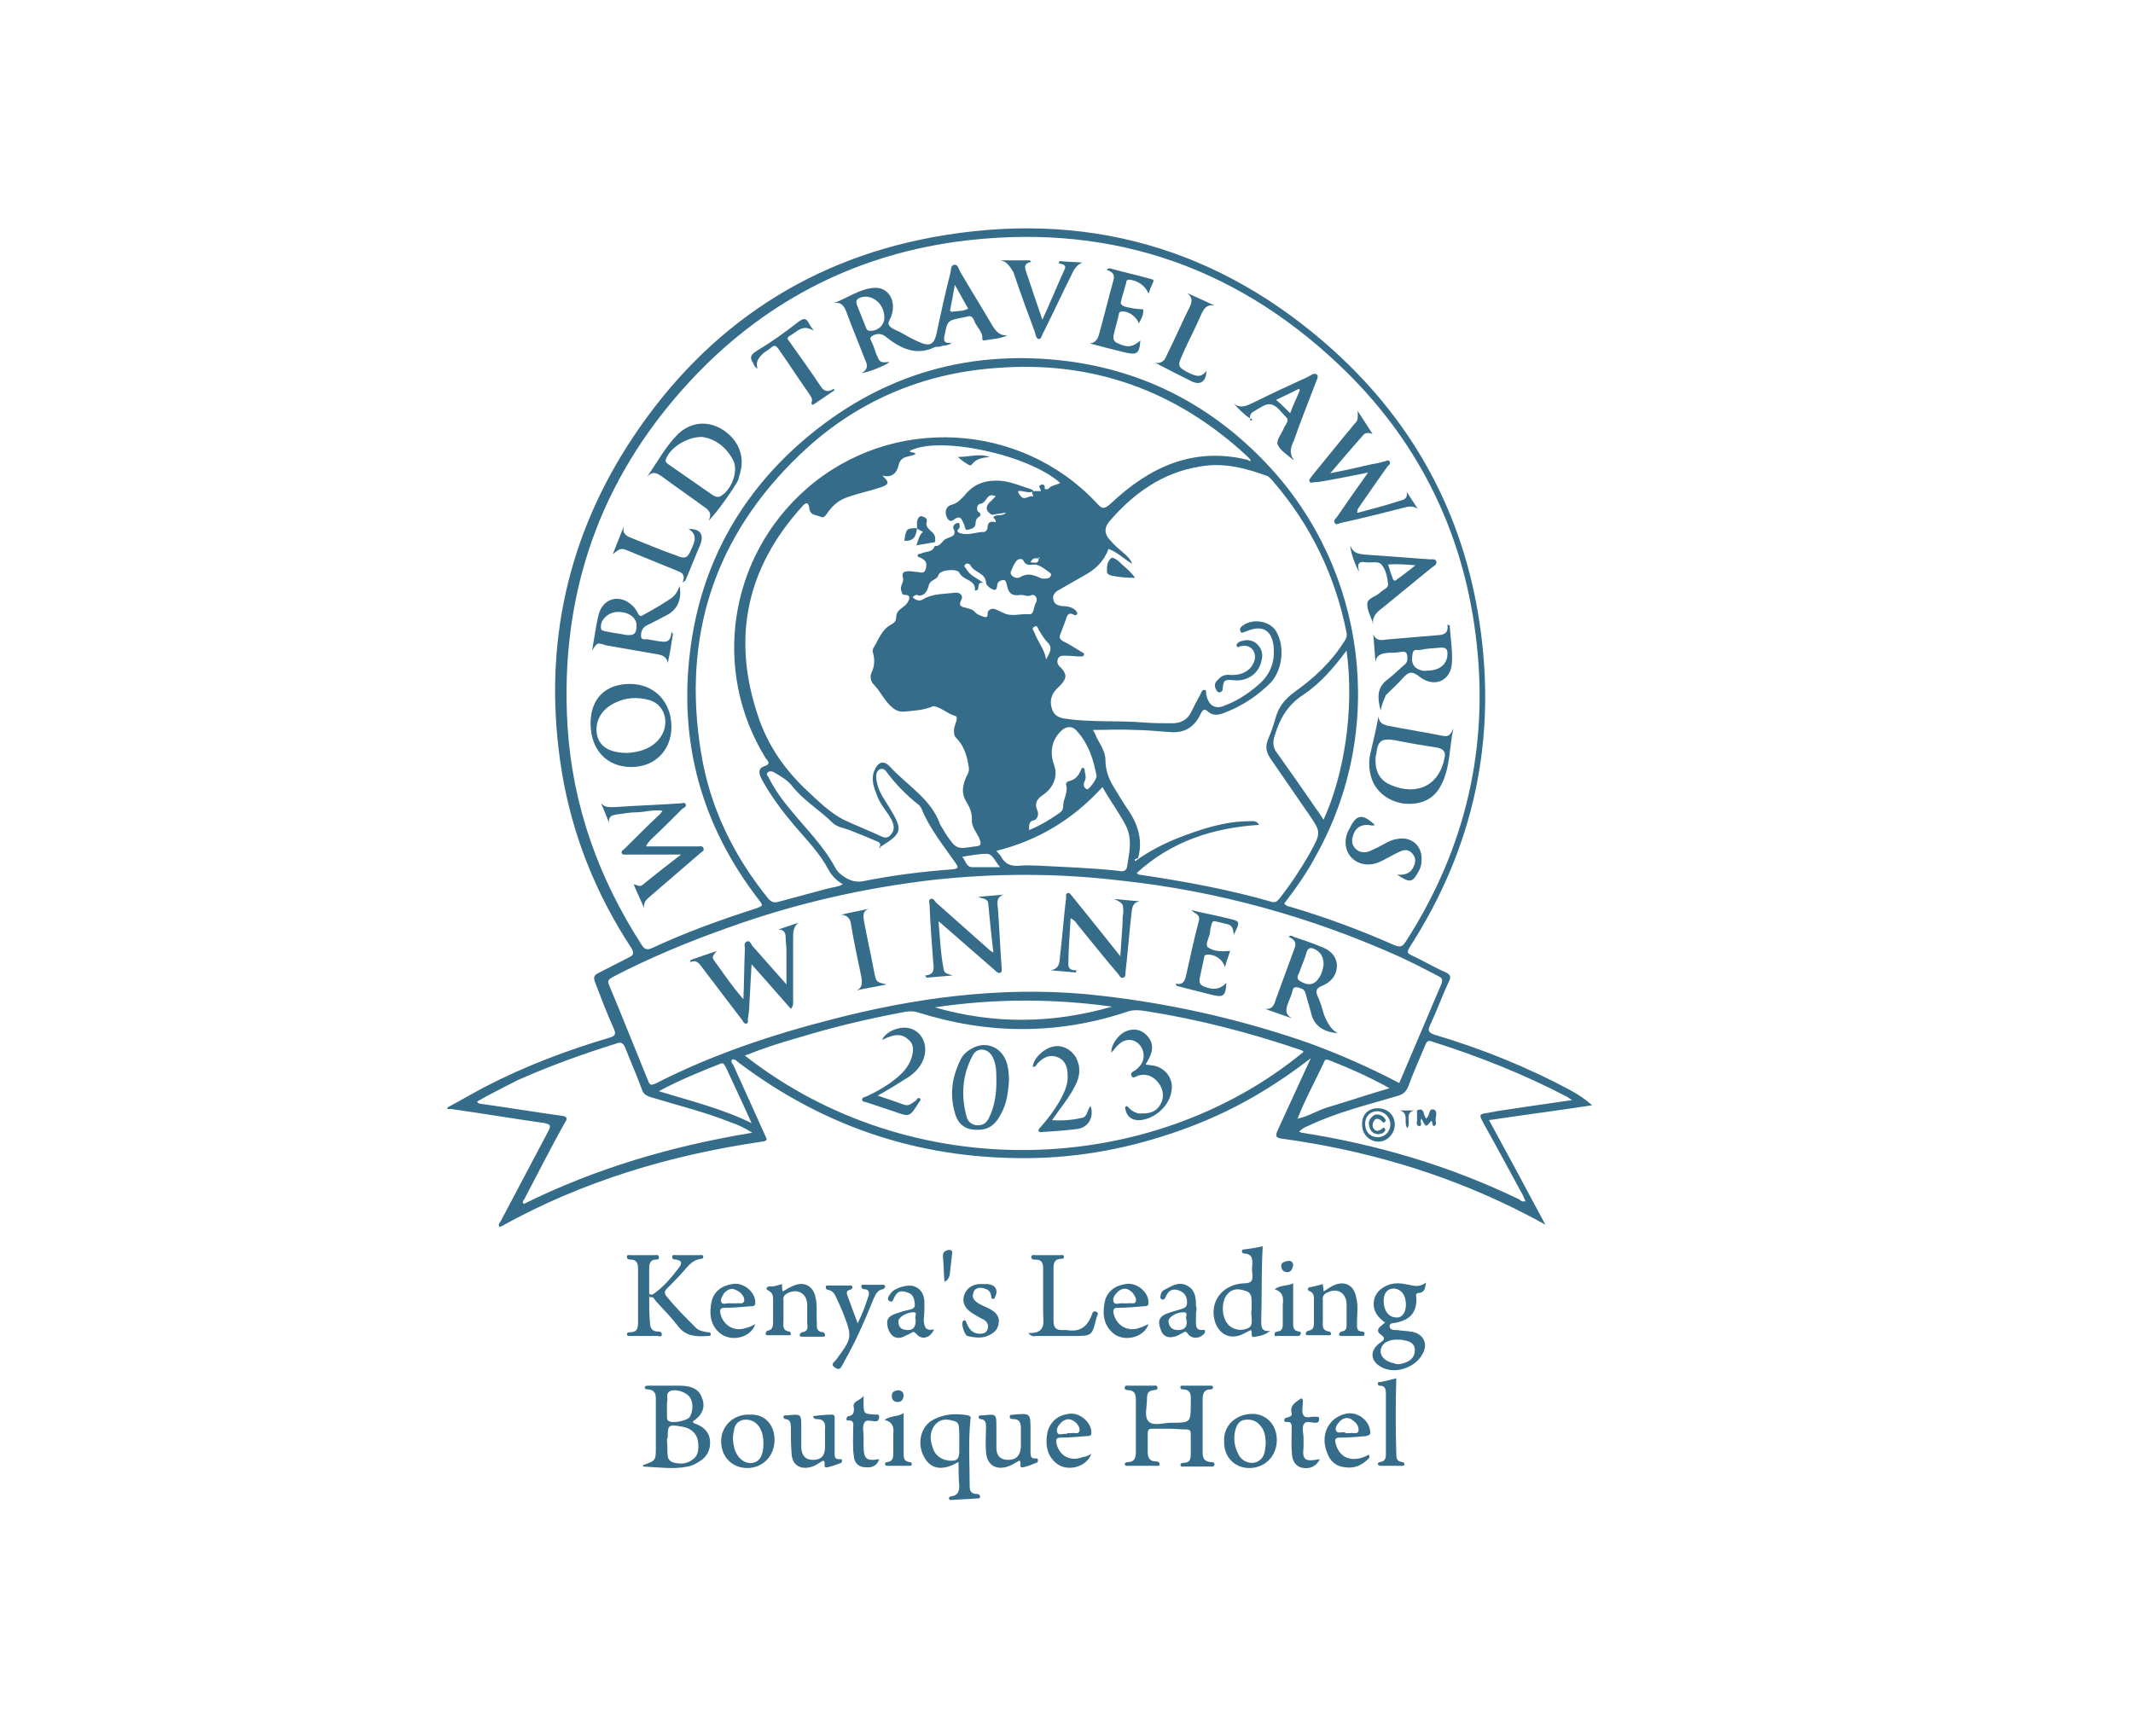 <?xml version="1.0" encoding="utf-8"?>
<!-- Generator: Adobe Illustrator 24.1.3, SVG Export Plug-In . SVG Version: 6.00 Build 0)  -->
<svg version="1.1" id="Layer_1" xmlns="http://www.w3.org/2000/svg" xmlns:xlink="http://www.w3.org/1999/xlink" x="0px" y="0px"
	 viewBox="0 0 287.5 234" style="enable-background:new 0 0 287.5 234;" xml:space="preserve">
<style type="text/css">
	.st0{fill:#356C89;}
	.st1{fill:#8DAEBE;}
</style>
<g>
	<path class="st0" d="M177,142.4c-5.1,4-10.5,7.2-16.6,9.5c-6.6,2.5-13.5,4-20.6,4.2c-15,0.4-28.4-3.9-40.3-12.9
		c-0.2-0.2-0.4-0.4-0.8-0.4c-0.3,0.4,0.1,0.6,0.2,0.9c1.4,3.1,2.8,6.2,4.2,9.3c0.3,0.6,0.4,0.8-0.4,0.9
		c-12.3,1.8-24.1,5.3-35.1,11.4c-0.1,0-0.2,0.1-0.3,0.1c-0.2-0.4,0.1-0.6,0.2-0.8c2.1-4,4.3-8.1,6.4-12.1c0.4-0.8,0.3-0.9-0.5-1.1
		c-4.2-0.6-8.4-1.3-12.6-1.9c-0.2,0-0.3,0-0.5,0c0-0.1,0-0.1,0-0.2c1.7-0.9,3.4-1.9,5.1-2.8c5.4-2.8,11-4.9,16.7-6.6
		c0.8-0.2,1-0.5,0.6-1.3c-0.9-2-1.7-4.1-2.5-6.2c-0.2-0.6-0.2-0.9,0.4-1.2c1.4-0.7,2.7-1.4,4.1-2.1c0.7-0.3,0.8-0.6,0.4-1.3
		c-4.8-7.3-8-15.3-9.4-23.9c-2.5-15.6,0.3-30.3,8.8-43.7c9.7-15.2,23.4-24.9,41.1-28.2c20.5-3.8,38.7,1.3,54.2,15.3
		c10.8,9.8,17.4,22,19.6,36.5c2.4,15.8-0.7,30.4-9.4,43.9c-0.4,0.7-0.3,0.8,0.3,1.1c1.5,0.7,3,1.6,4.6,2.3c0.6,0.3,0.7,0.6,0.4,1.2
		c-0.9,1.9-1.6,3.9-2.5,5.8c-0.4,0.8-0.3,1.1,0.6,1.4c6.4,1.9,12.6,4.4,18.5,7.6c0.9,0.5,1.8,1.1,2.7,1.9c-4.6,0.7-9.2,1.3-13.9,2
		c2.5,4.6,5,9.2,7.6,14.1c-1.6-0.9-3-1.6-4.4-2.3c-9.8-4.8-20.2-7.8-31.1-9.3c-0.9-0.1-0.9-0.4-0.6-1.1c1.5-3.3,3-6.5,4.5-9.8
		c0-0.1,0-0.2,0-0.3C177.2,142.4,177.1,142.4,177,142.4z M140,75.3c-0.5-0.1-0.8-0.1-1.1,0.5C139.4,75.8,140,76.1,140,75.3
		c0.1,0,0.1-0.1,0.2-0.1c0,0-0.1,0-0.1,0C140,75.1,139.9,75.1,140,75.3z M139.1,66.3c-0.6,0.2-1.2-0.2-1.9-0.1
		c0.1,0.3,0.2,0.5,0.4,0.7c0.5,0.6,1-0.1,1.6,0C139.4,67,139.1,66.6,139.1,66.3c0.1,0,0.2-0.1,0.3-0.1c0.3,0,0.6,0,0.9,0
		c0-0.3-0.4-0.6-0.1-0.8c0.2-0.1,0.7-0.2,0.6,0.4c0,0.2,0.3,0.2,0.5,0.1c0.4-0.5,1.1-0.5,1.6-0.8c-4.4-3.9-16.5-6.4-20.3-4.3
		c0.2,0.3,0.7,0.1,0.8,0.4c-0.8,0.5-2,0.1-2.3,1.6c-0.2,0.9-0.9,1.7-2.2,1.3c1,0.9,1,1.2-0.2,1.6c-1.5,0.5-3,0.8-4.4,1.3
		c-1.2,0.4-1.9,1-2.6,1.9c-0.3,0.4-0.6,1-1,0.8c-0.6-0.3-1.5-0.2-1.6-1.1c-0.1-1-0.5-0.9-1-0.3c-7.5,8.3-9.5,17.7-5.9,28.3
		c1.3,3.9,3.6,7.2,6.6,10c1.5,1.4,3,2.9,4.9,3.9c1.7,0.8,3.5,1.5,5.2,2.3c0.5,0.2,0.8,0.1,1.1-0.2c0.7-0.7,0.5-1.5,0.1-2.2
		c-0.6-1.1-1.5-2-1.9-3.2c-0.4-1-0.8-2.1-0.4-3.2c0.5-1.3,1.3-1.6,2.2-0.6c2.3,2.5,5.5,4.3,6.7,7.7c0.2,0.4,0.5,0.8,0.7,1.2
		c1.5,2.2,1.5,2.2,4,1.8c0.1,0,0.1,0,0.2,0c0.5-0.1,0.7-0.2,0.5-0.8c-0.3-1-1.2-1.7-1.1-2.9c0-0.9-0.3-1.6-0.8-2.4
		c-0.7-1.2-0.4-2.3,0.1-3.4c0.2-0.3,0.3-0.6,0.3-1c-0.2-1.5-0.6-3-1.7-4.1c-0.4-0.4-0.3-0.8-0.3-1.3c0.1-0.6,0.7-1.6,0.1-1.7
		c-1-0.3-1.8-1.1-2.8-1.3c0,0-0.1,0-0.1,0c-1.2,0.5-2.4,0.6-3.6,0.7c-0.8,0.1-1.3,0-1.9-0.5c-1.1-0.9-1.6-2.2-2.6-3.2
		c-0.3-0.3-0.5-1-0.2-1.6c0.4-0.8,0.4-1.7,0.2-2.5c-0.1-0.2-0.1-0.5,0-0.7c0.7-1.1,1.1-2.5,2.4-3.2c0.4-0.2,0.7-0.5,0.7-1
		c0-0.6,0.3-0.9,0.7-1.2c0.4-0.3,0.7-0.5,0.9-0.9c0.3-0.6,0.2-0.9-0.4-0.9c-0.4,0-0.4-0.2-0.5-0.5c-0.3-0.7,0.4-1.2,0.2-1.8
		c-0.2-0.8,0.2-0.9,0.9-0.9c0.3,0,0.7,0.1,1,0.1c0.4,0,1,0.4,1.2-0.5c0.2-0.8-0.1-1.1-0.7-1.4c-0.2-0.1-0.5-0.1-0.4-0.4
		c0.1-0.2,0.3-0.1,0.5-0.2c0.6-0.3,1.5-0.1,1.8-1l0,0c0.8,0.1,1-0.8,1.6-1c0.6-0.3,1.4-0.3,0.9-1.4c-0.1-0.3,0.2-0.6,0.5-0.7
		c0.1,0,0.2,0,0.3,0c0,0.3,0.2,0.5-0.1,0.8c-0.3,0.3-0.1,0.5,0.3,0.6c1.1,0.3,2.1-0.2,3.2-0.2c0.1,0,0.4-0.3,0.4-0.5
		c0-0.8,0.4-1,1.1-0.8c0.1-0.4-0.3-0.5-0.3-0.7c0.5-0.5,1.2,0,1.7-0.6c-0.6,0.1-1.3,0.2-1.9,0.3c-0.5-0.3-0.9-0.7-0.6-1.3
		c0.2-0.4,0.7-0.7,1.1-1.2c-1.2-0.6-1.2,0.9-2,1c-0.2,0-0.5,0.2-0.5,0.6c0,0.2,0,0.4,0.2,0.5c0.3,0.2,0.4,0.5,0,0.7
		c-0.3,0.2-0.4,0.5-0.4,0.8c0,0.7-0.6,0.8-1,0.9c-0.5,0.2-0.4-0.5-0.6-0.8c-0.3-0.7-0.5-1.2-1.4-0.5c-0.4,0.3-0.7,0-0.9-0.4
		c-0.3-0.8-0.1-1.5,0.8-1.7c0.7-0.2,1.1-0.7,1.6-1.2c1.1-1.4,2.5-2,4.1-2c1.7-0.1,3.4,0.7,5,1.2c0.2,0.1,0.2,0.3,0.2,0.5
		C139.2,66.2,139.1,66.2,139.1,66.3z M174.9,150.8c1.5-0.3,2.8-1.2,4.3-1.6c2.7-0.8,5.3-1.7,8.1-2.5c-2.7-1.5-5.4-2.7-8.2-3.8
		c-0.3-0.1-0.5-0.1-0.6,0.2C177.3,145.7,175.9,148.2,174.9,150.8C174.9,150.8,174.9,150.9,174.9,150.8c-0.1,0.1,0,0.1,0,0.1
		C174.9,150.9,174.9,150.9,174.9,150.8z M205.6,161.9c0,0,0,0.1,0,0.1c0,0,0.1,0,0.1,0C205.7,162,205.6,162,205.6,161.9
		c-0.1-0.2-0.2-0.5-0.3-0.7c-1.8-3.3-3.5-6.5-5.3-9.7c-0.7-1.3-0.7-1.3,0.7-1.5c0.3-0.1,0.7-0.1,1-0.2c3.3-0.5,6.7-1,10.2-1.5
		c-0.3-0.2-0.5-0.3-0.6-0.4c-5.9-3.1-12-5.5-18.3-7.5c-0.5-0.2-0.7,0-0.9,0.5c-0.8,1.9-1.6,3.7-2.3,5.6c-0.3,0.7-0.7,1-1.3,1.2
		c-4,1.2-8.2,2.2-12,4c-0.5,0.2-1,0.4-1.4,0.9c0.2,0,0.3,0.1,0.4,0.1c10.2,1.6,20,4.5,29.3,9C204.9,161.8,205.2,162.1,205.6,161.9z
		 M168.2,62c0.1,0.1,0.3,0.2,0.4,0.1c-0.1-0.1-0.1-0.2-0.2-0.3c-0.1-0.1-0.2-0.2-0.3-0.3c-9.5-8.8-20.7-12.9-33.7-11.9
		c-10.2,0.7-19.2,4.6-26.6,11.7c-11.5,11-15.9,24.5-13.3,40.2c1.2,7.4,4.4,13.9,9.1,19.7c0.4,0.4,0.7,0.5,1.2,0.4
		c2.2-0.6,4.5-1.2,6.7-1.8c0.7-0.2,1.4-0.2,2.1-0.6c-0.9-0.5-1.5-1.2-1.9-1.9c-1.2-2.3-3-4.1-4.7-6.1c-1.6-1.9-3.1-3.9-4.3-6.1
		c-0.4-0.7-0.6-1.5,0.3-1.8c0.9-0.3,0.6-0.6,0.2-1.1c-7.3-11.8-5-27.1,5.5-36.3c11.4-10,28.9-9.1,39.2,2c0.7,0.8,1,0.7,1.8,0
		C155,62.9,160.9,60.2,168.2,62z M173.1,121.8c0.3,0.4,0.7,0.4,1,0.5c4.7,1.4,9.3,3.1,13.8,5.1c0.8,0.3,1.1,0.3,1.6-0.5
		c8.1-12.6,11.3-26.4,9.4-41.3c-1.8-14.3-8-26.6-18.5-36.5c-14.5-13.7-31.8-19.2-51.6-16.5c-14.2,2-26.2,8.4-35.9,18.9
		C80.8,64.6,75.4,80.2,76.5,98c0.7,10.7,4.2,20.4,10,29.4c0.4,0.6,0.7,0.7,1.4,0.4c4.5-2.1,9.2-3.8,13.9-5.3
		c1.1-0.4,1.1-0.4,0.4-1.3c-7.6-9.9-10.7-21-9.2-33.3c1.3-10.8,6-20,14-27.4c10.5-9.6,22.9-13.6,37-11.8c10.6,1.4,19.6,6.2,26.9,14
		c13.3,14.2,16,35.6,6.5,52.6C176.2,117.6,174.7,119.7,173.1,121.8z M188.6,146c1.9-4.5,3.8-8.9,5.7-13.4c0.2-0.6,0-0.8-0.4-1
		c-1.7-0.9-3.5-1.8-5.2-2.6c-12-5.4-24.6-8.9-37.7-10.3c-8.4-1-16.7-1-25.1-0.1c-9.5,1.1-18.7,3.2-27.6,6.4
		c-5.4,1.9-10.7,4.1-15.7,6.7c-0.5,0.3-0.8,0.5-0.5,1.1c1.8,4.3,3.5,8.6,5.3,13c0.2,0.5,0.4,0.5,0.9,0.3c7.6-3.9,15.7-6.6,23.9-8.7
		c11.2-2.9,22.5-4.4,34-3.4c10.4,1,20.4,3.2,30.2,6.6C180.5,142.1,184.6,143.9,188.6,146z M153,116.1c1.8-1.3,3.7-2.3,5.7-3.1
		c3.1-1.2,6.3-2.3,9.8-2.3c0.4,0,0.9-0.1,1.2,0.5c-6.2,0.4-11.8,2.2-16.5,6.5c0.2,0.1,0.2,0.2,0.3,0.2c6.1,0.9,12.1,2,18,3.7
		c0.5,0.1,0.7-0.2,0.9-0.4c1.5-1.9,2.9-4,4.1-6.1c1.6-2.9,1.6-2.9-0.2-5.5c-1.7-2.5-3.4-4.9-5.1-7.4c-0.5-0.8-0.7-1.5-0.3-2.5
		c0.4-0.9,0.7-1.8,1-2.8c0.4-1.6,1.3-2.7,2.7-3.7c2.5-1.8,4.8-3.9,6.5-6.6c0.3-0.4,0.5-0.8,0.4-1.3c-1.5-7.6-4.8-14.5-9.9-20.4
		c-0.2-0.3-0.5-0.5-0.7-0.7c-3-1.1-6-1.9-9.2-1.3c-5,0.8-8.9,3.6-12.1,7.3c-0.8,0.9-0.8,1.8,0.1,2.7c0.5,0.6,1.1,1.1,1.7,1.6
		c0.4,0.4,0.9,0.7,1.2,1.5c-1.2-0.7-2-1.6-3.2-2c-0.6,1.7-1.8,2.8-3.3,3.6c-1.2,0.7-2.3,1.3-3.5,2c-0.5,0.3-0.8,0.8-0.6,1.3
		c0.1,0.5,0.5,0.7,1.1,0.8c0.6,0,1.4,0.1,1.9,0.6c0.1,0.1,0.2,0.3,0.2,0.4c0,0.2-0.3,0.3-0.4,0.2c-0.9-0.5-1,0.2-1.2,0.8
		c-0.2,0.5-0.4,1.1-0.6,1.6c-0.3,0.6-0.2,0.9,0.4,1.2c0.8,0.4,1.6,0.9,2.4,1.4c0.2,0.1,0.4,0.2,0.3,0.4c-0.1,0.2-0.3,0.2-0.4,0.2
		c-0.6,0-1.3-0.1-1.9-0.1c-0.4,0-1-0.1-1.2,0.4c-0.2,0.5,0,0.9,0.4,1.2c0.8,0.9,0.8,1.4,0,2.3c-0.2,0.2-0.5,0.5-0.7,0.7
		c-0.7,0.8-0.8,1.7-0.5,2.6c0.3,0.9,1,1.2,1.9,1.3c3.5,0.5,7,0.2,10.5,0.5c1.3,0.1,2.6,0.1,3.8,0.1c1.2,0,2.1-0.5,2.6-1.6
		c0.4-0.8,0.8-1.6,1.2-2.3c0.1-0.2,0.2-0.6,0.5-0.6c0.4,0,0.2,0.4,0.3,0.7c0.3,1.4,1.2,2,2.5,1.4c1.6-0.6,3-1.5,4.3-2.6
		c1.5-1.2,2.3-2.7,2.3-4.6c0-2.5-1.1-3.9-3.7-2.8c-0.1,0-0.2,0.1-0.3,0.1c-0.2,0.1-0.4,0.2-0.5-0.1c-0.1-0.2-0.1-0.4,0.1-0.6
		c1.3-1.2,3.8-0.9,4.7,0.6c1.2,2,0.9,5.1-0.7,6.9c-1.8,1.8-3.9,3.2-6.3,4.1c-0.7,0.3-1.5,0.4-2.1-0.1c-0.6-0.6-0.8-0.3-1.1,0.3
		c-0.8,1.7-2.1,2.5-3.9,2.4c-1.7-0.1-3.4-0.3-5-0.3c-1.8-0.1-3.7,0-5.6,0c0.2,0.3,0.4,0.7,0.5,1c0.5,1,1.2,1.9,1.2,3.1
		c0,1.2,0.4,2.4,1,3.4c0.6,1,1.2,2,1.8,2.9c1.5,2.1,2.3,4.3,1.6,6.9C152.9,115.8,152.9,115.9,153,116.1z M175.7,141.8
		c-0.1-0.2-0.3-0.2-0.5-0.3c-6.8-2.3-13.7-4.1-20.8-5.2c-0.7-0.1-1.4-0.2-2.2,0c-9.4,3.2-18.9,3.2-28.4,0.2
		c-0.6-0.2-1.2-0.2-1.8-0.1c-4.8,0.9-9.5,2-14.1,3.4c-2.5,0.7-5,1.5-7.5,2.5C123,160,155.2,158.7,175.7,141.8z M64.3,148.5
		c0.1,0.2,0.3,0.3,0.5,0.3c3.6,0.5,7.2,1.1,10.8,1.6c0.8,0.1,1,0.3,0.5,1c-1.9,3.4-3.6,6.8-5.4,10.2c-0.1,0.2-0.4,0.4-0.1,0.7
		c9.7-4.8,19.9-7.8,30.8-9.6c-1.1-0.7-2-1.1-2.9-1.4c-3.5-1.4-7.2-2.3-10.8-3.4c-0.6-0.2-1-0.4-1.2-1.1c-0.7-1.9-1.5-3.7-2.2-5.5
		c-0.3-0.7-0.6-0.9-1.3-0.6c-4.5,1.4-8.9,3-13.2,4.9C67.9,146.6,66,147.5,64.3,148.5z M118.5,114.3c0.4-0.7-0.1-0.8-0.6-1
		c-1.1-0.5-2.2-0.9-3.4-1.4c-0.8-0.3-1.7-0.4-2.3-1c-1.7-1.7-3.8-2.9-5.4-4.9c-0.6-0.8-1.6-1.4-2.5-1.9c-0.2-0.1-0.5-0.2-0.8,0
		c-0.3,0.3,0,0.5,0.1,0.7c0.8,1.6,1.8,3,2.9,4.3c2.1,2.6,4.5,4.9,6.1,7.9c0.2,0.4,0.5,0.7,0.9,1c0.8,0.6,1.7,1,2.8,0.8
		c4-0.8,7.9-1.3,12-1.6c1-0.1,0.9-0.3,0.4-1c-1.6-2.3-3.4-4.5-4.5-7.2c-0.1-0.2-0.3-0.5-0.5-0.6c-1.5-1.2-2.9-2.6-4.1-4.2
		c-0.2-0.3-0.5-0.7-1-0.5c-0.4,0.2-0.5,0.6-0.5,1c0,0.4,0.1,0.8,0.2,1.2c0.3,1.1,1,2,1.6,3c1.8,3,1.8,3.4-1.3,5.3
		C118.8,114.3,118.7,114.3,118.5,114.3z M181.5,87.7c-1.8,2.4-3.6,4.5-5.9,6c-2.1,1.4-3.1,3.2-3.8,5.5c-0.3,0.9-0.2,1.7,0.4,2.4
		c1.7,2.4,3.4,4.8,5.1,7.3c0.4,0.5,0.7,1,1.1,1.6C181.1,104.6,182.6,95.8,181.5,87.7z M134.3,114.7c0.3,0.4,0.6,0.6,0.7,0.9
		c0.6,1,1.4,1.2,2.5,1.1c0.9-0.1,1.7,0,2.6,0c3.6,0.2,7.1,0.3,10.7,0.7c0.4,0.1,1,0.1,1.1-0.5c0.3-1.9,0.8-3.8-0.2-5.7
		c-0.9-1.7-2.1-3.3-3.1-5.1C144.6,110.5,139.9,113.3,134.3,114.7z M123,80.5c0.4,0.4,0.9,0.6,1.4,0.3c1.3-0.8,2.8-0.7,4.3-0.9
		c0.9-0.1,1.1,0.6,0.9,0.9c-0.6,1.1,0.3,1,0.8,1.2c0.4,0.1,0.8,0.2,1.1,0.6c0.3,0.3,0.9,0.5,1.3,0.6c0.5,0,0.2-0.5,0.4-0.8
		c0.3-0.4,0.7-0.4,1.1-0.2c0.3,0.1,0.6,0.3,0.9,0.4c1.1,0.6,2.3,0.1,3.5,0.2c0.7,0.1,0.6-1,0.9-1.5c0.2-0.3,0.2-0.7-0.1-1
		c-0.1-0.1-0.3-0.1-0.4-0.1c-0.5,0.3-1,0-1.5,0c-1.3,0.2-1.7-0.3-1.9-1.4c-0.1-0.3-0.1-0.7-0.6-0.6c-0.4,0.1-0.7,0.3-0.7,0.8
		c-0.1,0.8-0.5,0.5-0.9,0.3c-0.3-0.2-0.6-0.5-0.6-0.8c-0.1-1.3-1.6-1.3-2.1-2.3c0-0.1-0.5-0.4-0.7-0.1c-0.3,0.3,0.1,0.4,0.2,0.7
		c0.5,0.8,1.3,1.1,2.3,1.8c-1.2-0.3-0.3,1.1-1.2,1c0.1-0.6-0.2-1-0.7-1.3c-0.5-0.3-1.1-0.5-1.4-1.1c-0.3-0.6-2.6-0.4-2.8,0.3
		c-0.1,0.4-0.4,0.5-0.7,0.7c-0.4,0.2-0.6,0.5-0.7,1c-0.2,0.6-0.5,1.1-1.3,1.1C123.6,80.1,123.3,80.2,123,80.5z M138.7,111.9
		c1.5-0.6,2.8-1.4,4.1-2.3c0.3-0.2,0.5-0.5,0.5-0.9c0-1,0.7-1.9,0.4-2.9c-0.1-0.2,0.2-0.5,0.4-0.5c0.9-0.2,1.3-0.8,1.6-1.5
		c0.1-0.1,0.1-0.3,0.2-0.3c0.2,0,0.3,0.2,0.3,0.3c0,0.5,0.3,0.9,0,1.5c-0.2,0.3-0.2,0.9,0.3,1.1c0.3,0.1,1.4-1.5,1.3-1.8
		c-0.4-2.2-1.1-4.4-2.7-6.1c-0.5-0.6-1.2-0.6-1.8-0.2c-1.5,1.2-1.9,3-1.2,4.9c0.5,1.4-0.1,2.9-1.3,3.8c-0.7,0.5-1.5,1-1,2.2
		c0.2,0.4,0.2,1.2-0.5,1.4C138.7,110.7,138.7,111.2,138.7,111.9z M126,135.8c8,2.3,15.9,2.2,23.9-0.1
		C141.9,134.6,134,134.6,126,135.8z M101.3,151.4c-1.2-2.7-2.4-5.2-3.5-7.6c-0.2-0.3-0.3-0.6-0.7-0.4c-2.8,1.1-5.5,2.2-8.3,3.7
		C93,148.4,97.2,149.4,101.3,151.4z M140.7,78c0.4,0,0.7,0,0.9-0.3c0.1-0.2,0.1-0.4-0.1-0.5c-0.6-0.4-1.2-1-2-1.1
		c-0.6,0-1.2,0.3-1.6-0.6c-0.1-0.2-0.6-0.2-0.9,0.1c-0.2,0.3-0.4,0.6-0.5,0.9c-0.1,0.3-0.5,0.7-0.1,1.1c0.3,0.3,0.8,0.4,1.1,0.2
		c1-0.6,1.8-0.3,2.7,0.1C140.4,78,140.6,78,140.7,78z M134.8,116.9c-0.7-0.8-1-1.8-1.8-1.8c-1,0-2.1,0.2-3.3,0.4
		c0.5,0.6,0.5,1.4,1.4,1.4C132.2,116.9,133.4,116.9,134.8,116.9z M141,88.9c0.4-0.8,1-1.5,0.2-2.3c-0.5-0.5-0.8-1.1-1.2-1.7
		c-0.1-0.2-0.2-0.7-0.6-0.4c-0.4,0.2-0.1,0.5,0,0.7C139.8,86.4,140.8,87.5,141,88.9z M109.2,67.8C109.2,67.7,109.2,67.7,109.2,67.8
		c0-0.1,0-0.1-0.1-0.1c0,0,0,0-0.1,0.1C109.1,67.7,109.1,67.7,109.2,67.8z"/>
	<path class="st0" d="M157.6,192.6c-0.8,0-1.5,0-2.3,0c-0.5,0-0.6,0.2-0.6,0.6c0,0.9,0,1.8,0,2.6c0,0.7,0.3,1.2,1,1.2
		c0.2,0,0.6,0,0.6,0.4c0,0.3-0.4,0.2-0.6,0.2c-1.2,0-2.4,0-3.5,0c-0.2,0-0.5,0.1-0.6-0.2c0-0.2,0.2-0.3,0.4-0.3c1,0,1.1-0.7,1.1-1.4
		c0-2.3,0-4.6,0-7c0-0.8-0.2-1.3-1.1-1.3c-0.2,0-0.5-0.1-0.4-0.4c0.1-0.3,0.3-0.2,0.5-0.2c1.1,0,2.3,0,3.4,0c0.2,0,0.4-0.1,0.5,0.2
		c0.1,0.3-0.2,0.4-0.5,0.4c-0.8,0.1-0.9,0.5-0.9,1.2c0,1-0.4,2.4,0.2,3c0.6,0.7,2,0.2,3,0.2c2.7,0,2.7,0,2.7-2.7
		c0-0.8,0.2-1.8-1.1-1.8c-0.2,0-0.3-0.1-0.3-0.3c0-0.2,0.1-0.2,0.3-0.2c1.3,0,2.6,0,3.8,0c0.1,0,0.3,0,0.3,0.2
		c0,0.2-0.1,0.3-0.3,0.3c-1.1,0-1.1,0.8-1.1,1.6c0,2.3,0,4.6,0,6.9c0,0.8,0.2,1.2,1.1,1.3c0.2,0,0.5,0,0.5,0.3
		c0,0.4-0.4,0.3-0.6,0.3c-1.1,0-2.3,0-3.4,0c-0.2,0-0.5,0.1-0.6-0.2c0-0.2,0.2-0.3,0.4-0.3c1,0,1-0.6,1-1.4c0-0.8,0-1.7,0-2.5
		c0-0.4-0.1-0.6-0.6-0.6C159.2,192.7,158.4,192.6,157.6,192.6z"/>
	<path class="st0" d="M86.7,197.7c0-0.2,0-0.2,0-0.2c1.7-0.6,1.7-0.6,1.7-2.5c0-2.1,0-4.2,0-6.4c0-0.8-0.2-1.2-1-1.3
		c-0.2,0-0.5,0-0.5-0.3c0.1-0.2,0.3-0.2,0.5-0.2c1.4,0,2.8,0,4.1,0c1.3,0,2.6,0.2,3.1,1.6c0.6,1.4-0.1,2.5-1.2,3.2
		c0,0.3,0.3,0.3,0.5,0.4c1,0.4,1.7,1.1,1.8,2.2c0.1,1.2-0.4,2.2-1.4,2.8c-0.5,0.3-1,0.6-1.6,0.7C90.8,198.1,88.8,197.8,86.7,197.7z
		 M89.9,194.3C89.9,194.3,90,194.3,89.9,194.3c0.1,0.6,0,1.3,0.1,1.9c0,0.4,0.2,0.7,0.6,0.9c0.9,0.3,1.9,0.3,2.7-0.3
		c0.8-0.5,0.9-1.4,0.8-2.3c-0.1-1.2-0.9-2-2.3-2.2c-1.7-0.3-1.8-0.2-1.8,1.5C89.9,193.9,89.9,194.1,89.9,194.3z M89.9,189.5
		c0,0.5,0,1,0,1.5c0,0.2,0,0.5,0.3,0.6c0.6,0.3,2.3-0.1,2.7-0.5c0.5-0.6,0.6-2,0.1-2.7c-0.4-0.7-1.9-1.2-2.6-0.9
		c-0.8,0.3-0.3,1.1-0.5,1.6C89.9,189.2,89.9,189.4,89.9,189.5z"/>
	<path class="st0" d="M186.7,178.3c-1.4-1-1.8-2.1-1.4-3.4c0.4-1.1,1.7-1.9,3.1-1.9c0.5,0,1,0.1,1.5,0.2c0.8,0.2,1.5,0.3,2.3-0.3
		c-0.1,0.8-0.2,1.3-0.9,1.4c-0.4,0-0.5,0.2-0.4,0.6c0.1,2-0.8,3-2.7,3.4c-0.4,0.1-0.9,0-0.9,0.5c0,0.5,0.6,0.5,1,0.5
		c0.6,0.1,1.2,0.1,1.8,0.2c1.7,0.2,2.5,1.6,1.6,3.1c-1,1.8-3.7,2.7-5.5,1.7c-1.5-0.8-1.6-2.2-0.3-3.2c0.4-0.3,1.1-0.6,0.2-1.2
		c-0.5-0.3-0.5-0.8,0.1-1.2C186.2,178.7,186.4,178.5,186.7,178.3z M188.5,183.9c0.2,0,0.6-0.1,0.9-0.2c0.8-0.3,1.3-0.8,1.3-1.7
		c0-0.9-0.7-1.2-1.4-1.3c-0.3-0.1-0.5-0.1-0.8-0.1c-1.3-0.1-2.3,0.5-2.4,1.4c-0.1,0.9,0.7,1.6,1.9,1.8
		C188.1,183.9,188.3,183.9,188.5,183.9z M189.5,175.9c0-1.3-0.6-2.1-1.6-2.2c-0.9,0-1.4,0.6-1.4,1.7c0,1.3,0.7,2.2,1.7,2.2
		C188.9,177.7,189.5,177,189.5,175.9z"/>
	<path class="st0" d="M171.2,179.4c-0.7,0.6-1.4,0.7-2,0.8c-0.8,0.2-0.3-0.6-0.6-0.9c-0.4,0.2-0.8,0.4-1.2,0.6c-1.6,0.7-3,0-3.6-1.6
		c-0.9-2.7,0.9-5.2,3.9-5.3c1,0,1.2-0.4,1.1-1.3c-0.1-0.5,0-1,0-1.5c0-0.7-0.2-1.1-0.9-1.2c-0.2,0-0.5,0-0.5-0.3
		c0-0.4,0.3-0.2,0.5-0.3c0.8-0.1,1.5-0.2,2.3-0.4c-0.2,3.3-0.1,6.5-0.2,9.8C170,178.7,169.9,179.6,171.2,179.4z M168.7,176.6
		c0-0.3,0-0.7,0-1c0-0.7,0-1.4-0.9-1.6c-0.8-0.3-1.7-0.3-2.3,0.4c-1,1-0.9,3.5,0.3,4.4c0.7,0.5,1.5,0.6,2.3,0.3
		c0.8-0.3,0.6-1,0.6-1.5C168.7,177.2,168.6,176.9,168.7,176.6z"/>
	<path class="st0" d="M129.2,197.1c-0.3,0.1-0.4,0.2-0.6,0.3c-1.9,0.9-3.3,0.5-4.1-1.1c-0.9-1.7-0.4-3.9,1.1-4.8
		c1.5-0.9,3.2-1,4.9-0.7c0.3,0.1,0.4,0.2,0.3,0.6c-0.3,3-0.1,6-0.1,9c0,0.7,0.3,1,1,1c0.2,0,0.4,0.1,0.4,0.4c0,0.2-0.2,0.2-0.4,0.2
		c-1.1,0.1-2.2,0.1-3.3,0.2c-0.2,0-0.4,0.1-0.5-0.2c0-0.2,0.2-0.3,0.4-0.3c0.8-0.1,1-0.7,1-1.4C129.2,199.2,129.2,198.2,129.2,197.1
		z M129.3,194.3C129.3,194.3,129.3,194.3,129.3,194.3c0-0.4,0-0.8,0-1.2c-0.1-0.6,0.1-1.3-0.6-1.5c-0.9-0.3-1.8-0.4-2.5,0.3
		c-0.9,0.9-0.9,2.1-0.5,3.2c0.3,1.1,1.2,1.7,2.2,1.8c1.1,0.1,1.4-0.2,1.4-1.3C129.3,195.1,129.3,194.7,129.3,194.3z"/>
	<path class="st0" d="M138.6,179.7c2.5,0.1,2-1.5,2-2.8c0-1.9,0-3.8,0-5.8c0-0.8-0.1-1.3-1.1-1.3c-0.2,0-0.5,0-0.5-0.4
		c0.1-0.3,0.3-0.2,0.5-0.2c1.1,0,2.3,0,3.4,0c0.2,0,0.5-0.1,0.5,0.2c0,0.3-0.2,0.3-0.4,0.3c-0.8,0-1,0.5-1,1.2c0,2.4,0,4.8,0,7.2
		c0,0.8,0.3,1.2,1.1,1.2c0.2,0,0.5,0,0.7,0c1.7,0.3,2.7-0.4,3.3-1.9c0.1-0.2,0.1-0.7,0.6-0.6c0.5,0.2,0.2,0.5,0.1,0.8
		c-0.6,2.5-0.6,2.5-3.2,2.5c-1.6,0-3.3,0-4.9,0C139.5,180.1,139.1,180.3,138.6,179.7z"/>
	<path class="st0" d="M178.3,173.1c0,0.3,0.1,0.6,0.1,1c0.5-0.3,0.9-0.6,1.3-0.8c1.5-0.7,2.8-0.1,3.1,1.6c0.3,1.2,0.1,2.4,0.1,3.6
		c0,0.5,0,1,0.7,1c0.2,0,0.4,0.1,0.3,0.4c0,0.2-0.2,0.2-0.4,0.2c-0.9,0-1.7,0-2.6,0c-0.2,0-0.4,0-0.4-0.2c0-0.2,0.1-0.3,0.3-0.4
		c0.8-0.1,0.7-0.6,0.7-1.2c0-0.9,0-1.8,0-2.6c-0.1-1.4-1.2-2.1-2.5-1.5c-0.5,0.2-0.8,0.5-0.7,1.1c0,0.9,0,1.8,0,2.7
		c0,0.6-0.2,1.4,0.9,1.5c0.1,0,0.2,0.2,0.2,0.3c0,0.2-0.1,0.2-0.3,0.2c-0.9,0-1.9,0-2.8,0c-0.1,0-0.3,0-0.3-0.2
		c0-0.2,0.1-0.3,0.3-0.4c0.8-0.1,0.8-0.6,0.8-1.2c0-1,0-2,0-3c0-0.4,0-0.9-0.5-1.1c-0.2-0.1-0.4-0.2-0.3-0.4
		c0.1-0.2,0.3-0.2,0.4-0.2C177.1,173.4,177.7,173.3,178.3,173.1z"/>
	<path class="st0" d="M105.4,173.1c0,0.3,0,0.6,0.1,1c0.5-0.3,1-0.6,1.5-0.8c1.4-0.6,2.6,0.1,2.9,1.5c0.3,1.2,0.1,2.3,0.2,3.5
		c0,0.6-0.1,1.2,0.8,1.3c0.2,0,0.3,0.2,0.3,0.4c0,0.2-0.2,0.2-0.3,0.2c-0.9,0-1.9,0-2.8,0c-0.1,0-0.3,0-0.3-0.2
		c0-0.2,0.1-0.3,0.3-0.4c0.8-0.1,0.8-0.6,0.7-1.2c0-0.9,0-1.8,0-2.6c-0.1-1.5-1.3-2.1-2.6-1.5c-0.4,0.2-0.7,0.5-0.6,1
		c0,0.9,0,1.8,0,2.7c0,0.6-0.2,1.4,0.8,1.5c0.1,0,0.2,0.2,0.2,0.3c0,0.2-0.1,0.2-0.3,0.2c-0.9,0-1.9,0-2.8,0c-0.1,0-0.3,0-0.3-0.2
		c0-0.2,0.1-0.3,0.2-0.4c0.8-0.1,0.8-0.7,0.8-1.3c0-0.9,0-1.9,0-2.8c0-0.5,0-1-0.6-1.3c-0.5-0.3-0.3-0.5,0.2-0.6
		C104.2,173.5,104.7,173.3,105.4,173.1z"/>
	<path class="st0" d="M109.6,190.9c0.9-0.1,1.7-0.2,2.5-0.2c0.5,0,0.4,0.4,0.4,0.6c0,1.5,0,3,0,4.4c0,0.5-0.1,1.1,0.7,1
		c0.1,0,0.3,0,0.3,0.2c0,0.1-0.1,0.3-0.1,0.3c-0.6,0.2-1.3,0.5-1.9,0.6c-0.7,0.1-0.1-0.7-0.5-0.9c-0.5,0.2-0.9,0.6-1.5,0.8
		c-1.5,0.5-2.7-0.1-2.8-1.7c-0.1-1.2-0.1-2.4-0.1-3.6c0-0.6-0.1-1-0.7-1.1c-0.2,0-0.3-0.1-0.3-0.3c0-0.2,0.2-0.2,0.3-0.2
		c0.1,0,0.1,0,0.2,0c1.9-0.2,1.9-0.2,1.9,1.6c0,0.9,0,1.9,0,2.8c0.1,1.1,0.6,1.6,1.6,1.6c1.1,0,1.6-0.6,1.6-1.7c0-0.8,0-1.6,0-2.4
		c0.1-0.8-0.1-1.4-1.1-1.4C109.9,191.3,109.7,191.3,109.6,190.9z"/>
	<path class="st0" d="M137.4,196.9c-0.4,0.2-0.8,0.5-1.3,0.7c-1.7,0.7-3.1,0-3.2-1.9c-0.1-1.1,0-2.2,0-3.3c0-0.5,0-1-0.7-1.1
		c-0.2,0-0.3-0.1-0.3-0.3c0-0.2,0.3-0.2,0.4-0.2c0.1,0,0.1,0,0.2,0c1.8-0.2,1.8-0.2,1.8,1.6c0,0.9,0,1.9,0,2.8
		c0,1.1,0.6,1.6,1.6,1.6c1.1,0,1.6-0.6,1.7-1.7c0-0.9,0-1.7,0-2.6c0-0.7-0.2-1.2-1-1.2c-0.2,0-0.5,0-0.5-0.3c0-0.4,0.3-0.2,0.5-0.3
		c2.3-0.2,2.3-0.2,2.3,2.1c0,1,0,1.9,0,2.9c0,0.5,0,1,0.7,0.9c0.1,0,0.3,0,0.3,0.2c0,0.2,0,0.3-0.2,0.4c-0.6,0.2-1.2,0.5-1.8,0.6
		C137.2,197.9,137.8,197.2,137.4,196.9z"/>
	<path class="st0" d="M115.6,178.4c0.7-1.4,1.1-2.6,1.5-3.8c0.1-0.5-0.1-0.8-0.6-0.8c-0.2,0-0.4-0.1-0.4-0.4c0-0.3,0.3-0.2,0.5-0.2
		c0.8,0,1.5,0,2.3,0c0.2,0,0.4,0,0.4,0.2c0,0.2-0.1,0.3-0.3,0.4c-0.8,0.1-1,0.8-1.3,1.4c-1.2,3-2.5,5.9-4.1,8.7
		c-0.2,0.4-0.4,0.9-1,0.5c-0.8-0.5-0.1-0.8,0.1-1.1c2.2-3,2.2-3,0.9-6.4c-0.3-0.7-0.6-1.4-0.9-2c-0.2-0.5-0.5-0.9-1-1
		c-0.2,0-0.4-0.1-0.4-0.4c0-0.3,0.3-0.2,0.5-0.2c0.9,0,1.7,0,2.6,0c0.2,0,0.4-0.1,0.5,0.2c0,0.3-0.2,0.3-0.4,0.4
		c-0.4,0.1-0.4,0.3-0.3,0.7C114.6,175.7,115.1,177,115.6,178.4z"/>
	<path class="st0" d="M168.8,190.6c1.9,0,3.3,1.5,3.3,3.5c0,2.2-1.6,3.8-3.7,3.8c-2,0-3.5-1.5-3.4-3.7
		C164.9,192.2,166.6,190.6,168.8,190.6z M170.6,194.7c0-0.9-0.1-1.9-0.8-2.6c-0.5-0.6-1.2-0.8-2-0.7c-0.8,0.1-1.1,0.7-1.3,1.4
		c-0.3,1.2-0.1,2.3,0.5,3.4c0.6,1,1.9,1.3,2.7,0.7C170.5,196.4,170.5,195.5,170.6,194.7z"/>
	<path class="st0" d="M104.4,194.1c0,2.2-1.6,3.8-3.7,3.8c-2,0-3.5-1.5-3.5-3.6c0-2.1,1.7-3.7,3.9-3.6
		C103.1,190.6,104.4,192.1,104.4,194.1z M102.9,194.6c0-0.7-0.1-1.6-0.6-2.3c-0.5-0.7-1.2-1-2.1-0.9c-0.9,0.2-1.2,0.8-1.3,1.6
		c-0.2,0.8-0.1,1.5,0.1,2.3c0.4,1.3,1.4,2.1,2.5,1.9C102.4,197,102.9,196.2,102.9,194.6z"/>
	<path class="st0" d="M87.5,174.4c0.4,0.3,0.6,0,0.9-0.2c1.2-0.9,2.2-2.1,3.1-3.3c0.5-0.6,0.4-1-0.4-1.1c-0.2,0-0.5,0-0.5-0.4
		c0-0.3,0.4-0.2,0.6-0.2c1,0,2.1,0,3.1,0c0.2,0,0.4-0.1,0.5,0.2c0,0.2-0.1,0.3-0.3,0.3c-1.1,0.1-1.7,0.9-2.4,1.7
		c-0.7,0.8-1.4,1.5-2.2,2.3c-0.3,0.3-0.4,0.6-0.1,1c1.2,1.5,2.6,2.9,4,4.3c0.4,0.4,1,0.5,1.6,0.6c0.2,0,0.4,0,0.4,0.3
		c0,0.2-0.2,0.2-0.4,0.2c-1.5,0.1-2.9,0.1-4-1.3c-0.9-1.2-2-2.3-3-3.4c-0.2-0.2-0.3-0.7-0.8-0.5C87.5,174.8,87.5,174.6,87.5,174.4z"
		/>
	<path class="st0" d="M161.2,177c0,0.5,0,0.9,0,1.4c0,0.6,0.2,0.9,0.8,0.9c0.2,0,0.4-0.1,0.4,0.1c0.1,0.2-0.1,0.4-0.2,0.5
		c-0.6,0.6-1.6,0.6-2.1-0.1c-0.3-0.4-0.4-0.3-0.7-0.1c-0.3,0.1-0.5,0.3-0.8,0.4c-1.1,0.4-1.9,0.1-2.2-1c-0.4-1.1-0.1-1.7,1.1-2.1
		c0.5-0.2,1.1-0.3,1.6-0.5c0.4-0.1,0.9-0.2,0.9-0.9c0-0.8-0.3-1.3-1-1.6c-0.5-0.2-1.1-0.3-1.6,0.3c0,0.1-0.1,0.1-0.1,0.2
		c-0.2,0.2-0.2,0.7-0.6,0.7c-0.1,0-0.3-0.2-0.3-0.2c0-0.4,0.1-0.9,0.5-1.1c1-0.5,1.9-1.2,3.1-0.6c1.1,0.6,1.2,1.6,1.2,2.7
		C161.3,176.3,161.3,176.6,161.2,177C161.3,177,161.2,177,161.2,177z M159.9,177.8c-0.2-0.2,0.4-0.9-0.4-0.9c-1,0-2.1,0.7-2,1.3
		c0.1,0.8,0.6,1.1,1.3,1.1C159.8,179.3,160.1,178.7,159.9,177.8z"/>
	<path class="st0" d="M125.9,179.2c-0.5,1.2-1.7,1.5-2.4,0.6c-0.3-0.3-0.4-0.3-0.7-0.1c-0.3,0.2-0.7,0.3-1,0.5c-1,0.4-1.7,0-2.1-1.1
		c-0.3-1.1-0.1-1.6,1-2c0.6-0.2,1.2-0.4,1.7-0.5c0.5-0.1,1-0.2,0.9-0.9c-0.1-0.8-0.3-1.3-1.1-1.5c-0.6-0.2-1.1-0.2-1.5,0.4
		c0,0.1-0.1,0.1-0.1,0.2c-0.2,0.2-0.2,0.9-0.7,0.6c-0.5-0.3,0-0.8,0.2-1.1c0.5-0.7,2.3-1.2,3.1-0.9c1.1,0.4,1.4,1.3,1.4,2.3
		c0,0.8,0,1.5-0.1,2.3C124.6,178.7,124.6,179.5,125.9,179.2z M123.4,177.7c-0.2-0.1,0.4-0.8-0.3-0.8c-0.9,0-2.1,0.7-2,1.3
		c0,0.8,0.5,1.1,1.3,1.1C123.2,179.3,123.5,178.7,123.4,177.7z"/>
	<path class="st0" d="M87.5,174.4c0,0.2,0,0.4,0,0.5c0,1.1,0,2.2,0.1,3.3c0,0.7,0.2,1.3,1.1,1.3c0.2,0,0.5,0,0.5,0.4
		c0,0.4-0.4,0.2-0.6,0.2c-1.2,0-2.4,0-3.5,0c-0.2,0-0.5,0.1-0.6-0.2c0-0.3,0.2-0.3,0.4-0.3c1.1,0,1.1-0.7,1.1-1.5c0-2.3,0-4.6,0-7
		c0-0.7-0.1-1.3-1-1.3c-0.2,0-0.5,0-0.5-0.4c0-0.3,0.3-0.2,0.5-0.2c1.1,0,2.2,0,3.3,0c0.2,0,0.4-0.1,0.5,0.2
		c0.1,0.3-0.1,0.4-0.3,0.4c-1,0-1,0.7-1,1.4C87.5,172.2,87.5,173.3,87.5,174.4z"/>
	<path class="st0" d="M184.5,196.1c0.1,0.2,0.1,0.4,0,0.5c-0.9,0.9-1.9,1.4-3.2,1.2c-1.2-0.1-2-0.8-2.4-1.9c-1-2.4,0.1-4.7,2.4-5.3
		c1.6-0.4,3.3,0.8,3.4,2.5c0,0.4-0.3,0.4-0.6,0.5c-1.2,0.1-2.3,0.2-3.5,0.2c-0.6,0-0.7,0.2-0.6,0.7
		C180.5,196.6,182.3,197.3,184.5,196.1z M181.5,193.2C181.5,193.2,181.5,193.2,181.5,193.2c0.2,0,0.3,0,0.5,0c0.4-0.1,1,0.2,1.1-0.3
		c0.1-0.5-0.2-1-0.6-1.3c-0.1-0.1-0.3-0.2-0.4-0.3c-0.6-0.3-1.1-0.1-1.5,0.3c-0.4,0.4-0.7,0.9-0.5,1.3c0.2,0.4,0.8,0.1,1.2,0.2
		C181.4,193.3,181.4,193.2,181.5,193.2z"/>
	<path class="st0" d="M147.1,196c-0.7,1.9-3.5,2.5-4.9,1.1c-1.2-1.1-1.3-2.6-1-4.1c0.4-1.4,1.4-2.2,2.8-2.4c1.5-0.3,3.2,1.2,3.1,2.6
		c0,0.4-0.4,0.4-0.7,0.4c-1.1,0.1-2.3,0.2-3.4,0.2c-0.6,0-0.7,0.2-0.6,0.8c0.4,1.7,1.9,2.5,3.6,1.8
		C146.4,196.4,146.7,196.2,147.1,196z M143.9,193.2C143.9,193.2,143.9,193.2,143.9,193.2c0.2,0,0.3,0,0.5,0c0.4-0.1,1,0.2,1.1-0.3
		c0.1-0.5-0.3-1-0.7-1.3c-0.1,0-0.1-0.1-0.2-0.1c-0.5-0.3-1-0.2-1.5,0.2c-0.4,0.4-0.8,0.9-0.6,1.4c0.2,0.5,0.8,0.1,1.3,0.2
		C143.8,193.3,143.8,193.2,143.9,193.2z"/>
	<path class="st0" d="M154.8,178.5c-0.6,1.9-3.5,2.5-4.9,1.1c-1.2-1.1-1.3-2.6-1-4.1c0.3-1.4,1.4-2.2,2.8-2.4
		c1.5-0.3,3.2,1.1,3.1,2.6c0,0.4-0.4,0.4-0.7,0.4c-1.1,0.1-2.3,0.2-3.4,0.2c-0.6,0-0.7,0.2-0.6,0.8c0.4,1.6,1.9,2.5,3.5,1.9
		C154,178.9,154.3,178.7,154.8,178.5z M151.5,175.7C151.5,175.7,151.5,175.7,151.5,175.7c0.2,0,0.4,0,0.6,0c0.4-0.1,0.9,0.2,1-0.3
		c0.1-0.4-0.2-0.8-0.5-1.2c-0.1-0.1-0.3-0.2-0.4-0.3c-0.5-0.3-1-0.2-1.5,0.2c-0.4,0.4-0.8,0.9-0.6,1.4c0.2,0.5,0.8,0.1,1.3,0.2
		C151.5,175.7,151.5,175.7,151.5,175.7z"/>
	<path class="st0" d="M101.8,178.5c-0.6,1.9-3.4,2.5-4.9,1.1c-1.2-1.1-1.3-2.6-1-4.1c0.3-1.4,1.4-2.2,2.8-2.4
		c1.5-0.3,3.2,1.1,3.1,2.6c0,0.4-0.4,0.4-0.7,0.4c-1.1,0.1-2.3,0.2-3.4,0.2c-0.6,0-0.7,0.2-0.6,0.8c0.4,1.6,1.9,2.5,3.5,1.9
		C101.1,178.9,101.4,178.7,101.8,178.5z M98.7,175.7C98.7,175.7,98.7,175.7,98.7,175.7c0.2,0,0.3,0,0.5,0c0.4-0.1,0.9,0.2,1.1-0.3
		c0.1-0.4-0.2-0.9-0.6-1.2c-0.1-0.1-0.3-0.2-0.5-0.3c-0.6-0.3-1-0.1-1.5,0.3c-0.3,0.4-0.6,0.9-0.5,1.3c0.2,0.5,0.8,0.1,1.2,0.2
		C98.6,175.7,98.6,175.7,98.7,175.7z"/>
	<path class="st0" d="M188.2,185.8c-0.1,3.4-0.1,6.8,0,10.1c0,0.6,0,1.1,0.8,1.2c0.2,0,0.3,0.2,0.3,0.3c0,0.2-0.2,0.2-0.4,0.2
		c-0.9,0-1.8,0-2.7,0c-0.2,0-0.4,0-0.5-0.2c0-0.2,0.2-0.3,0.3-0.3c0.7-0.1,0.8-0.5,0.8-1.1c0-2.7,0-5.4,0-8.1c0-0.6-0.1-1.1-0.8-1.1
		c-0.2,0-0.3-0.1-0.3-0.3c0-0.2,0.2-0.2,0.4-0.2C186.7,186.2,187.4,186,188.2,185.8z"/>
	<path class="st0" d="M132.6,173.1c0.2,0,0.3,0,0.5,0c1.1,0.1,1.5,0.8,1,1.8c0,0.1-0.1,0.2-0.2,0.2c-0.3,0-0.3-0.2-0.3-0.4
		c-0.1-0.8-0.7-1-1.4-1.1c-0.5,0-0.9,0.2-1,0.7c-0.2,0.5,0,0.9,0.4,1.2c0.5,0.4,1.1,0.6,1.7,0.9c0.8,0.4,1.5,1,1.3,2
		c-0.1,1-0.9,1.5-1.8,1.8c-0.8,0.2-1.6,0.1-2.4-0.1c-0.4-0.1-0.9-1.7-0.6-2c0.3-0.3,0.4,0,0.5,0.3c0.3,0.7,0.7,1.3,1.6,1.4
		c0.5,0,1,0,1.2-0.6c0.2-0.5,0-1-0.5-1.3c-0.4-0.2-0.8-0.4-1.1-0.6c-1.3-0.7-1.8-1.5-1.6-2.5C130.2,173.6,131.2,173,132.6,173.1z"/>
	<path class="st0" d="M177.9,196.7c-0.5,1-1.3,1.3-2.2,1.2c-0.8-0.1-1.3-0.6-1.5-1.4c-0.2-1.3-0.1-2.6-0.1-3.8c0-0.5,0.1-1.1-0.7-1
		c-0.1,0-0.3,0-0.3-0.2c0-0.2,0.1-0.4,0.4-0.4c0.3-0.1,0.7-0.2,0.6-0.6c-0.3-1.1,0.6-1.5,1.3-2c0.3,0.2,0.2,0.4,0.2,0.6
		c0,0.6-0.2,1.3,0.1,1.7c0.3,0.5,1.1,0.1,1.6,0.2c0.2,0,0.5-0.1,0.5,0.3c0,0.3-0.1,0.5-0.5,0.5c-0.5,0-1.2-0.3-1.5,0.1
		c-0.4,0.5-0.1,1.3-0.1,2c0,0.4,0,0.8,0,1.2C175.5,196.8,175.9,197.1,177.9,196.7z"/>
	<path class="st0" d="M116.4,188.2c0,0.5,0,0.6,0,0.8c0,1.6,0,1.6,1.6,1.7c0.2,0,0.5-0.1,0.5,0.3c0,0.3-0.1,0.6-0.5,0.6
		c-0.5,0-1.3-0.3-1.5,0.2c-0.3,0.5-0.1,1.2-0.1,1.8c0,0.4,0,0.9,0,1.3c0,1.8,0.4,2.1,2.1,1.8c-0.2,0.8-0.9,1.2-1.8,1.1
		c-0.9,0-1.5-0.5-1.6-1.4c-0.2-1.3-0.1-2.6-0.1-3.8c0-0.5,0.2-1.2-0.7-1.1c-0.1,0-0.3-0.1-0.2-0.2c0-0.2,0.1-0.4,0.3-0.4
		c0.7-0.1,0.7-0.6,0.7-1.1C114.8,188.9,115.8,188.9,116.4,188.2z"/>
	<path class="st0" d="M171.8,173.8c0.8-0.6,1.7-0.4,2.5-0.8c0,1.8,0,3.5,0,5.1c0,0.6-0.1,1.3,0.8,1.4c0.2,0,0.3,0.2,0.2,0.4
		c-0.1,0.2-0.3,0.2-0.4,0.2c-0.9,0-1.8,0-2.7,0c-0.2,0-0.4,0.1-0.4-0.2c0-0.3,0.2-0.4,0.4-0.4c0.7-0.1,0.7-0.6,0.7-1.1
		c0-0.8,0-1.7,0-2.5C173,175,173,174.2,171.8,173.8z"/>
	<path class="st0" d="M119.2,191.4c1-0.6,1.8-0.4,2.6-0.9c0,1.9,0,3.6,0,5.4c0,0.6,0,1.1,0.8,1.2c0.2,0,0.3,0.1,0.3,0.3
		c0,0.2-0.2,0.2-0.4,0.2c-0.9,0-1.9,0-2.8,0c-0.2,0-0.4,0-0.4-0.2c0-0.2,0.1-0.3,0.3-0.3c0.8-0.1,0.8-0.7,0.8-1.2c0-0.9,0-1.7,0-2.6
		C120.5,192.5,120.4,191.7,119.2,191.4z"/>
	<path class="st0" d="M127.3,172.8c-0.1-1.2-0.1-2.3-0.2-3.4c-0.1-0.7,0.5-0.9,0.9-0.9c0.5,0,0.3,0.5,0.3,0.8
		c-0.1,0.9-0.2,1.7-0.3,2.6C127.9,172.3,127.7,172.6,127.3,172.8z"/>
	<path class="st0" d="M121.8,188.2c-0.1,0.4-0.2,0.8-0.8,0.8c-0.5,0-0.8-0.3-0.8-0.8c0-0.7,0.5-0.7,0.9-0.8
		C121.6,187.5,121.8,187.7,121.8,188.2z"/>
	<path class="st0" d="M174.3,170.6c-0.1,0.4-0.2,0.8-0.7,0.9c-0.5,0-0.8-0.2-0.9-0.7c-0.1-0.6,0.4-0.7,0.8-0.8
		C174,169.9,174.3,170.1,174.3,170.6z"/>
	<path class="st0" d="M128.3,46.2c-0.6,0.5-1.1,0.3-1.5,0.5c-0.3,0.1-0.6,0-0.8,0.1c-2.5,1.2-4.6,0.2-6.6-1.4
		c-0.5-0.4-1-0.5-1.7-0.2c-0.3,0.2-0.5,0.3-0.3,0.7c0.3,0.6,0.5,1.2,0.7,1.8c0.5,1.2,0.5,1.2,1.8,1.1c-0.4,0.4-2.8,1.4-3.8,1.5
		c1-0.5,0.8-1.2,0.5-1.8c-0.8-2.1-1.7-4.2-2.5-6.4c-0.3-0.8-0.7-1.5-1.8-1.2c1.9-0.7,3.6-2,5.6-2.1c1.8-0.1,2.9,1.7,2.3,3.6
		c-0.1,0.5-0.6,1.1-0.4,1.4c0.2,0.4,0.9,0.7,1.4,0.9c0.9,0.5,1.9,1.1,2.9,1.5c1.2,0.5,1.8,0.2,2.1-1.1c0.6-2.8,1.2-5.6,1.9-8.3
		c0.1-0.4,0-1,0.5-1.1c0.5-0.1,0.6,0.5,0.8,0.9c1.4,2.4,2.9,4.8,4.3,7.2c0.5,0.8,1,1.5,2.1,1.4c-1,0.5-2.1,0.5-3.2,0.7
		c-0.1,0-0.2-0.1-0.2-0.2c0.1-1-0.8-1.6-1.1-2.5c-0.2-0.5-0.5-0.7-1-0.5c-0.2,0-0.3,0.1-0.5,0.1c-2.1,0.4-2.1,0.4-2.5,2.5
		C127.2,45.7,127.1,46.4,128.3,46.2z M119.2,42.8c0-1.9-1.7-3.2-3.2-2.7c-0.5,0.2-0.7,0.4-0.5,1c0.4,1,0.8,2,1.2,3
		c0.1,0.3,0.2,0.5,0.6,0.5C118.4,44.6,119.2,43.8,119.2,42.8z M130.5,41.6c-0.6-1-1.1-2-1.8-3.2c-0.2,1.2-0.4,2.2-0.6,3.2
		c-0.1,0.3,0,0.5,0.4,0.4C129.1,41.9,129.8,42,130.5,41.6z"/>
	<path class="st0" d="M183.1,69.1c1.9-0.5,3.8-1,5.6-1.6c0.5-0.1,1.1-0.3,0.9-1.2c0.5,0.8,1,1.5,1.5,2.3c-0.7-0.5-1.4-0.3-2.1-0.1
		c-2.8,0.7-5.5,1.4-8.3,2c-0.3,0.1-0.6,0.3-0.8,0c-0.2-0.3,0.1-0.6,0.3-0.8c1.3-1.9,2.7-3.9,4.2-6c-1.9,0.4-3.5,0.7-5.1,1
		c-0.7,0.1-1.4,0.3-2.1,0.3c-0.2,0-0.6,0.2-0.7-0.1c-0.1-0.3,0.2-0.5,0.3-0.7c1.6-2,3.2-3.9,4.8-5.9c0.4-0.4,0.7-0.9,1.1-1.3
		c0.4-0.4,0.3-0.8,0.3-1.6c0.7,1.1,1.3,2,2,3.1c-0.6-0.2-1-0.2-1.3,0.2c-1.4,1.6-2.8,3.2-4.4,5.1c2-0.4,3.8-0.8,5.5-1.2
		c0.6-0.1,1.2-0.2,1.8-0.4c0.2,0,0.5-0.3,0.7,0c0.2,0.3-0.1,0.5-0.3,0.7c-1.2,1.7-2.4,3.4-3.5,5c-0.1,0.2-0.3,0.4-0.4,0.6
		c0,0.1-0.2,0.1-0.1,0.3C182.8,69.2,183,69.1,183.1,69.1z"/>
	<path class="st0" d="M87.1,114.1c1.5,0,2.9,0,4.3,0c0.9,0,1.8,0,2.7,0c0.2,0,0.6-0.1,0.7,0.2c0.2,0.4-0.2,0.5-0.4,0.7
		c-2.2,1.9-4.3,3.7-6.5,5.6c-0.5,0.5-1.2,0.8-1.1,1.8c-0.4-1-0.9-2-1.4-3.2c0.5,0.1,0.8,0.4,1.2,0.1c1.7-1.4,3.5-2.8,5.2-4.1
		c-2.3,0-4.5,0-6.8,0c-0.2,0-0.3,0-0.5,0c-0.2,0-0.6,0.1-0.7-0.2c-0.1-0.3,0.2-0.4,0.4-0.6c1.5-1.5,3.1-3.1,4.7-4.6
		c0.1-0.1,0.2-0.2,0.4-0.5c-1.3-0.2-2.4,0.2-3.5,0.2c-0.9,0-1.8,0.2-2.7,0.3c-0.6,0.1-1.1,0.2-1,1.1c-0.4-0.9-0.7-1.8-1.1-2.6
		c0.6,0.6,1.2,0.5,1.9,0.5c2.9-0.2,5.8-0.3,8.8-0.5c0.3,0,0.6-0.2,0.7,0.1c0.2,0.3-0.2,0.5-0.4,0.6c-1.5,1.5-2.9,2.9-4.4,4.3
		C87.5,113.5,87.2,113.7,87.1,114.1z"/>
	<path class="st0" d="M185.8,96.6c0.1,0.8,0.5,1,1.1,1.2c2.5,0.5,5.1,0.9,7.6,1.4c0.9,0.2,1.1-0.4,1.4-1c-0.6,2.7-0.4,5.5-1.8,7.9
		c-1,1.8-2.9,2.5-5.1,2.2c-2.2-0.4-3.9-1.9-4.3-4c-0.2-0.9-0.2-1.8,0-2.7C185.1,99.9,185.5,98.2,185.8,96.6z M185.4,102.5
		c0,1.3,0.4,2.4,1.6,3.1c3.1,1.6,6.8,1,7.7-3.4c0.2-0.8-0.1-1.2-0.9-1.4c-1.9-0.3-3.8-0.6-5.7-1c-1.9-0.3-2.4,0-2.6,1.9
		C185.4,101.9,185.4,102.2,185.4,102.5z"/>
	<path class="st0" d="M87.2,64.3c1.4-2,2.5-4.1,4.2-5.8c1.7-1.6,3.9-1.8,5.8-0.7c2.2,1.3,3.2,3.5,2.6,5.8c-0.1,0.4-0.2,0.7-0.3,1.1
		c-0.4,0.9-3,4.6-4,5.5c0.5-0.9,0.1-1.4-0.5-1.8c-1.9-1.4-3.8-2.7-5.7-4.1C88.6,63.8,88,63.4,87.2,64.3z M94.6,58.9
		c-2,0-4.2,1.4-4.8,2.9c-0.2,0.4,0,0.6,0.3,0.8c2,1.4,3.9,2.7,5.9,4.1c0.3,0.2,0.7,0.4,1.1,0.2c1.5-0.8,2.5-3.5,1.7-4.9
		C97.8,60.1,96.2,59.1,94.6,58.9z"/>
	<path class="st0" d="M84.9,92.2c3.3,0,5.6,2.4,5.6,5.8c0,3.1-2.2,5.4-5.4,5.4c-3.3,0-5.5-2.3-5.5-5.9
		C79.6,94.2,81.6,92.2,84.9,92.2z M84.6,101.5c1.3-0.1,2.9-0.4,4.1-1.7c1.7-1.9,1.1-4.7-1.1-5.4c-1.7-0.5-3.4-0.4-5,0.5
		c-1.7,0.9-2.5,2.6-2.1,4.3C80.9,100.7,82.2,101.5,84.6,101.5z"/>
	<path class="st0" d="M79.8,87.7c0.3-1.6,0.5-3.3,0.9-4.9c0.6-2.2,2.9-2.8,4.6-1.1c0.3,0.3,0.5,0.6,0.7,1c0.2,0.4,0.4,0.4,0.7,0.2
		c1.3-0.7,2.5-1.4,3.7-2.2c0.6-0.4,0.9-0.9,1.2-1.7c0.3,1.7-0.2,3-1.5,3.8c-0.9,0.5-1.9,1-2.9,1.5c-0.6,0.3-0.8,0.8-0.8,1.4
		c0,0.7,0.6,0.4,1,0.5c0.4,0.1,0.7,0.1,1.1,0.2c0.9,0.1,1.9,0.5,2-1.2c0.1,0.1,0.2,0.2,0.2,0.3c-0.2,1.3-0.4,2.6-0.7,3.9
		c-0.1-0.9-0.8-1.1-1.4-1.2c-2.3-0.4-4.6-0.8-6.9-1.2C80.5,86.6,80.5,86.6,79.8,87.7z M85.8,84.3c0-1.1-1.2-1.9-2.7-1.8
		c-1.2,0.1-2.2,1.1-2.1,2.1c0,0.5,0.4,0.4,0.6,0.5c0.9,0.2,1.8,0.3,2.8,0.5C85.5,85.7,85.8,85.4,85.8,84.3z"/>
	<path class="st0" d="M186.1,95.8c-0.4-1.5-0.6-3,0.8-4.1c0.8-0.6,1.5-1.3,2.3-2c0.3-0.2,0.5-0.5,0.5-0.9c0-0.7-0.1-1.1-1-0.9
		c-0.5,0.1-1.1,0.1-1.6,0.1c-0.8,0.1-1.6,0.2-1.7,1.3c-0.1-1.3-0.2-2.5-0.3-3.8c0.4,1,1.2,0.8,1.9,0.7c2.4-0.2,4.8-0.4,7.1-0.6
		c0.9-0.1,1.1-0.6,1-1.4c0.1,0,0.2,0.1,0.3,0.1c0.1,1.7,0.4,3.4,0.3,5c-0.1,2.5-2.4,3.5-4.4,1.9c-1-0.8-1.5-0.6-2.2,0.2
		c-0.7,0.8-1.5,1.5-2.3,2.3C186.5,94.4,186.2,95.1,186.1,95.8z M192.4,90.4c1.7,0,2.7-0.9,2.7-2.3c0-0.6-0.2-0.8-0.9-0.8
		c-0.9,0.1-1.8,0.1-2.7,0.3c-0.4,0.1-1-0.2-1.1,0.5c-0.1,0.7-0.2,1.3,0.4,1.9C191.4,90.4,191.9,90.5,192.4,90.4z"/>
	<path class="st0" d="M174.4,62c-0.1,0-0.1,0-0.2-0.1c-0.7-0.6-1.7-1.2-2-2c-0.2-0.6,0.6-1.5,0.9-2.3c0.2-0.4,0.7-0.9,0.3-1.3
		c-0.7-0.7-1.3-1.7-2.2-1.8c-0.6-0.1-1.4,0.5-2.1,0.9c-0.4,0.2-0.7,0.5-0.6,1c-0.7-0.4-1.7-1.4-2.2-2c1,0.8,1.9,0.2,2.8-0.2
		c2.4-1.2,4.8-2.3,7.2-3.4c0.4-0.2,0.8-0.6,1.2-0.3c0.3,0.3-0.1,0.8-0.2,1.2c-1,2.6-2,5.1-2.9,7.7C174,60.2,173.7,61.1,174.4,62z
		 M175.2,52.6c0-0.1-0.1-0.1-0.1-0.2c-1,0.5-2,1-3.1,1.5c0.7,0.6,1.3,1.2,1.9,1.8C174.3,54.6,174.8,53.6,175.2,52.6z"/>
	<path class="st0" d="M185.1,84.2c0-0.1-0.1-0.2-0.1-0.4c-0.3-0.8-0.8-1.7-0.7-2.5c0.1-0.7,1.2-0.9,1.7-1.4c0.4-0.4,1.1-0.6,1.1-1.1
		c-0.1-1-0.3-2-0.9-2.7c-0.4-0.5-1.4-0.2-2.1-0.3c-0.7-0.1-1.3-0.1-0.9,1.3c-0.6-1-1.2-2.8-1.2-3.6c0.4,1.3,1.5,1.2,2.5,1.3
		c2.7,0.2,5.5,0.4,8.2,0.6c0.3,0,0.8-0.1,0.9,0.3c0.1,0.4-0.3,0.6-0.6,0.8c-2.2,1.8-4.4,3.6-6.6,5.4
		C185.6,82.5,184.9,83.1,185.1,84.2z M190.8,76.2c-1.4-0.1-2.5-0.2-3.7-0.1c0.2,0.7,0.4,1.3,0.6,1.8c0.1,0.4,0.3,0.5,0.6,0.2
		C189,77.6,189.8,77,190.8,76.2z"/>
	<path class="st0" d="M146.9,46.3c0.7-0.1,1-0.5,1.2-1.1c0.7-2.5,1.3-5,2-7.5c0.2-0.8-0.3-1.1-0.9-1.3c0.1-0.3,0.4-0.2,0.5-0.2
		c1.8,0.5,3.6,0.9,5.4,1.4c0.3,0.1,0.5,0.1,0.3,0.5c-0.2,0.4-0.4,0.9-0.6,1.5c-0.4-1.1-1.5-1.8-2.6-1.9c-0.4,0-0.4,0.3-0.4,0.4
		c-0.2,0.8-0.5,1.7-0.7,2.5c-0.1,0.3,0,0.5,0.4,0.7c0.7,0.2,1.8,0.4,2.6,0.4c0,0.7-0.1,1-0.6,1.9c-0.3-0.9-1.4-1.7-2.3-1.6
		c-0.3,0-0.4,0.2-0.4,0.4c-0.2,0.9-0.5,1.9-0.7,2.8c-0.1,0.6,0.1,0.9,0.6,1.1c1.3,0.6,2,0.5,3-0.4c-0.1,1.8-0.5,2-2.1,1.6
		C149.9,47.1,148.4,46.7,146.9,46.3z"/>
	<path class="st0" d="M134.8,35.1c1.3,0,2.7,0,4,0c0.1,0.1,0.1,0.1,0.2,0.2c-1,0.2-0.9,0.7-0.7,1.3c0.7,2.1,1.4,4.2,2.2,6.5
		c1.1-2.4,2-4.6,3-6.8c0.3-0.6-0.3-0.7-0.8-0.8c0-0.1,0.1-0.2,0.1-0.3c1,0.1,2,0.1,3.1,0.2c-0.8,0.3-1.2,1-1.5,1.7
		c-1.3,2.6-2.5,5.2-3.8,7.8c-0.2,0.3-0.2,0.8-0.6,0.8c-0.4-0.1-0.4-0.6-0.5-0.9c-1-2.7-2-5.4-2.9-8.1
		C136.1,35.9,135.7,35.2,134.8,35.1z"/>
	<path class="st0" d="M102.1,49.7c-0.5-0.3-0.5-0.6-0.6-0.8c-0.5-0.7-0.3-1.1,0.5-1.6c2-1.2,3.8-2.5,5.6-3.9
		c0.8-0.6,1.1-0.5,1.5,0.3c0.1,0.2,0.3,0.5,0.6,0.9c-1.6-1-2.3,0.2-3.3,0.7c-0.3,0.2-0.3,0.4-0.1,0.6c1.5,2.1,3,4.2,4.4,6.3
		c0.5,0.7,1.1,0.6,1.7,0.2c0,0.1,0.1,0.2,0.1,0.2c-0.9,0.6-1.9,1.3-2.8,1.9c-0.1,0.1-0.4,0.1-0.3-0.3c0.2-0.5-0.2-0.8-0.4-1.2
		c-1.4-2-2.7-4-4.1-6c-0.3-0.4-0.5-0.5-0.9-0.2c-0.3,0.3-0.7,0.5-1.1,0.8C102.3,48.2,101.8,48.7,102.1,49.7z"/>
	<path class="st0" d="M188.3,117.9c0.9,0.1,1.8-0.1,2.2-1c0.3-0.6,0.4-1.2-0.1-1.8c-0.5-0.6-1.1-0.6-1.7-0.3c-0.5,0.2-1,0.5-1.4,0.7
		c-0.6,0.3-1.2,0.7-1.9,0.9c-2.5,0.7-4.6-1.3-3.9-3.8c0.1-0.3,0.2-0.6,0.4-0.9c0.9-1.9,1.7-2.1,3.4-0.5c-0.3,0.2-0.6,0-1,0
		c-0.9,0-1.5,0.4-1.8,1.1c-0.3,0.7-0.4,1.4,0.1,2c0.6,0.7,1.4,0.7,2.1,0.4c0.7-0.3,1.3-0.6,2-1c0.5-0.3,1-0.5,1.6-0.6
		c2-0.4,3.5,1,3.3,3c0,0.4-0.1,0.8-0.3,1.2C190.4,119,190.1,119.1,188.3,117.9z"/>
	<path class="st0" d="M92,78.5c0.4-0.9,0-1.3-0.6-1.5c-2.4-1-4.7-1.9-7.1-2.9c-0.8-0.3-1.1,0.2-1.7,0.6c0.5-1.3,1-2.5,1.5-3.8
		c-0.3,1.1,0.4,1.4,1.2,1.7c2,0.8,3.9,1.6,5.9,2.3c1.2,0.5,1.5,0.3,2-0.9c0.4-0.9,0.9-1.9-0.4-2.7c1.6,0,2.1,0.7,1.6,2.1
		c-0.7,1.6-1.3,3.2-2,4.8C92.4,78.3,92.3,78.3,92,78.5z"/>
	<path class="st0" d="M163.7,41.2c-1.1-0.2-1.4,0.4-1.8,1.2c-0.8,1.9-1.8,3.7-2.6,5.6c-0.6,1.3-0.5,1.5,0.8,2.2
		c0.9,0.4,1.7,0.9,2.5-0.2c0,1.4-0.8,2-2,1.4c-1.6-0.8-3.2-1.6-4.9-2.5c1.1,0.2,1.4-0.6,1.7-1.3c1-2,1.9-4.1,2.9-6.1
		c0.4-0.8,0.5-1.4-0.3-2C161.3,40.1,162.5,40.6,163.7,41.2z"/>
	<path class="st0" d="M168.5,56.5c0,0,0.1-0.1,0.1-0.1c0.1,0,0.1,0.1,0.2,0.2c-0.1,0-0.1,0.1-0.2,0.1
		C168.5,56.6,168.5,56.6,168.5,56.5z"/>
	<path class="st0" d="M101.3,130c-0.1,2-0.2,3.8-0.3,5.5c0,0.6-0.1,1.3-0.2,1.9c0,0.2,0.1,0.5-0.2,0.6c-0.3,0-0.4-0.2-0.5-0.4
		c-1.8-2.4-3.6-4.7-5.4-7.1c-0.4-0.5-0.7-1.2-1.7-0.8c0-0.1,0.1-0.2,0.1-0.3c1.1-0.4,2.1-0.7,3.5-1.2c-0.4,0.5-0.7,0.8-0.4,1.2
		c1.3,1.8,2.5,3.6,4,5.3c0.1-2.3,0.1-4.5,0.2-6.8c0-0.3-0.2-0.8,0.3-1c0.4-0.1,0.5,0.3,0.7,0.6c1.5,1.7,3,3.4,4.6,5.2
		c0-1.7,0-3.2,0-4.7c0-0.5-0.1-1-0.1-1.5c0-0.6-0.1-1.2-1-1.2c0.9-0.3,1.8-0.6,2.7-0.9c-0.7,0.6-0.7,1.3-0.7,2c0,2.8,0,5.6,0,8.4
		c0,0.4,0.1,0.7-0.3,1.2C104.9,134.1,103.2,132.1,101.3,130z"/>
	<path class="st0" d="M150.2,121.2c1.1,0.1,2.2,0.2,3.4,0.3c-1,0.2-1,0.9-1.1,1.7c-0.3,2.6-0.5,5.3-0.8,7.9c0,0.3,0,0.6-0.3,0.7
		c-0.3,0.1-0.5-0.2-0.6-0.4c-1.9-2.2-3.7-4.5-5.6-6.8c-0.2-0.3-0.4-0.6-0.9-0.8c-0.1,2.1-0.3,4.2-0.3,6.2c0,0.7,0.5,0.8,1.1,0.8
		c0,0.1-0.1,0.2-0.1,0.3c-1.1-0.1-2.3-0.2-3.4-0.3c1.3-0.2,1.2-1.2,1.3-2.1c0.3-2.6,0.5-5.2,0.8-7.7c0-0.2-0.1-0.5,0.2-0.6
		c0.3-0.1,0.4,0.2,0.6,0.4c2.1,2.6,4.2,5.2,6.5,8.1c0.1-1.6,0.2-2.9,0.3-4.3c0-0.5,0-1,0.1-1.5C151.4,121.8,151.4,121.8,150.2,121.2
		z"/>
	<path class="st0" d="M124.7,131.5c1.2-0.1,1.2-0.8,1.1-1.6c-0.2-2.6-0.4-5.2-0.5-7.8c0-0.3-0.2-0.8,0.1-0.9
		c0.4-0.2,0.6,0.3,0.8,0.5c2.4,2.1,4.7,4.2,7.1,6.3c0.1,0.1,0.2,0.2,0.6,0.4c-0.3-2.4-0.5-4.5-0.7-6.6c-0.1-0.8-0.9-0.6-1.3-0.9
		c1.1-0.1,2.2-0.2,3.4-0.3c-1,0.3-0.9,1.1-0.8,1.8c0.2,2.6,0.3,5.3,0.5,7.9c0,0.3,0.1,0.6-0.1,0.8c-0.3,0.2-0.6-0.1-0.8-0.3
		c-2.3-2-4.7-4.1-7-6.1c-0.1-0.1-0.3-0.3-0.6-0.5c0.2,2.3,0.3,4.5,0.7,6.5c0.1,0.6,0.7,0.6,1.2,0.8c-1.2,0.1-2.4,0.2-3.5,0.3
		C124.8,131.6,124.7,131.6,124.7,131.5z"/>
	<path class="st0" d="M180.3,139.3c-1.8-0.2-3.2-0.9-3.6-2.8c-0.2-0.8-0.5-1.7-0.7-2.5c-0.1-0.4-0.3-0.7-0.8-0.8
		c-0.5-0.2-0.9-0.2-1,0.4c-0.1,0.5-0.3,0.9-0.5,1.4c-0.3,0.8-0.7,1.7,0.5,2.3c-1.2-0.4-2.5-0.9-3.7-1.3c0.9,0.1,1.2-0.4,1.4-1.1
		c0.9-2.4,1.7-4.7,2.6-7.1c0.3-0.8-0.1-1.2-0.8-1.5c0.3-0.3,0.5-0.1,0.7,0c1.2,0.4,2.4,0.8,3.6,1.3c1.1,0.4,2.1,1.1,2.2,2.5
		c0,1.4-0.8,2.3-2,2.8c-0.8,0.3-0.9,0.7-0.6,1.4c0.4,0.8,0.6,1.7,0.9,2.6C178.9,137.8,179.3,138.7,180.3,139.3z M178.4,130
		c0-1-0.4-1.7-1.3-2.1c-0.5-0.2-0.8-0.1-1,0.5c-0.2,0.8-0.6,1.6-0.9,2.5c-0.1,0.4-0.7,1,0.1,1.4c0.7,0.4,1.4,0.6,2.1,0
		C178,131.7,178.3,130.9,178.4,130z"/>
	<path class="st0" d="M158.5,132.6c0.8,0.2,1.1-0.2,1.3-0.8c0.6-2.6,1.1-5.1,1.8-7.7c0.2-0.9-0.6-0.9-1-1.4c1.6,0.4,3.3,0.7,4.9,1.1
		c1.7,0.4,1.7,0.4,0.8,2.2c-0.1-0.6-0.1-1.2-0.8-1.4c-0.6-0.1-1.1-0.3-1.7-0.4c-0.4-0.1-0.4,0.2-0.5,0.4c-0.1,0.4-0.2,0.7-0.2,1.1
		c-0.1,0.7-0.7,1.6-0.3,2c0.7,0.5,1.7,0.6,2.6,0.5c0.1,0,0.2,0,0.4,0c-0.2,0.7-0.5,1.4-0.7,2.2c-0.3-1.1-1.4-1.8-2.4-1.7
		c-0.3,0-0.4,0.2-0.4,0.4c-0.2,0.9-0.4,1.9-0.6,2.8c-0.1,0.6,0.1,0.9,0.6,1.1c1.3,0.5,2.1,0.4,3-0.5c-0.1,1.8-0.4,2-2,1.6
		c-1.6-0.4-3.2-0.8-4.7-1.2C158.5,132.8,158.5,132.7,158.5,132.6z"/>
	<path class="st0" d="M119.5,132.7c-1.3,0.3-2.7,0.5-4,0.8c0.8-0.4,0.7-1.1,0.6-1.8c-0.5-2.4-1-4.7-1.4-7.1
		c-0.1-0.8-0.5-1.2-1.3-1.3c1.2-0.3,2.5-0.5,3.7-0.8c-1,0.4-0.7,1.2-0.6,1.9c0.4,2.2,0.9,4.3,1.3,6.5
		C118.1,132.4,118.1,132.4,119.5,132.7z"/>
	<path class="st0" d="M166,91c1.6,0,2.7-0.7,3.1-2c0.3-1.2-0.6-2.2-1.8-1.9c-0.2,0-0.5,0.3-0.6,0c-0.1-0.3,0.2-0.5,0.4-0.6
		c0.8-0.3,1.5-0.3,2.2,0.2c0.8,0.7,1,1.5,0.7,2.5c-0.4,1.7-2,2.7-3.7,2.5c-1.2-0.1-1.4-0.1-1.5,1.2c0,0.2-0.1,0.3-0.3,0.4
		c-0.2,0.1-0.4,0-0.5-0.2c-0.4-0.6-0.3-1.1,0.2-1.5C164.7,91,165.3,90.9,166,91z"/>
	<path class="st0" d="M153,77.9c-1.2,0-2.2-0.1-3.2-0.3c-0.3-0.1-0.6-0.2-0.6-0.6c0-0.6,0-1.2,0.5-1.7c0.3-0.3,0.6,0.1,0.9,0.2
		C151.4,76.3,152.3,76.9,153,77.9z"/>
	<path class="st0" d="M123.6,71.2c0-0.3,0-0.6,0-0.9c0.1-0.4,0.3-0.8,0.7-0.7c0.2,0.1,0.8,0.2,0.6,0.8c-0.2,0.6,0.4,1,0.8,1.4
		c0.4,0.4,0.4,0.8,0.3,1.3c0,0,0,0,0,0c-0.8,0.1-1.6,0.3-2.5,0.4c0.3-0.6,0.3-1.2,0.8-1.7C124.7,71.7,123.8,71.5,123.6,71.2
		L123.6,71.2z"/>
	<path class="st0" d="M133.4,61.6c-0.9,0.1-1.8,0.2-2.4,1c-0.2,0.3-0.5,0-0.7-0.1c-0.4-0.2-0.7-0.5-1.2-0.9
		C130.7,61.6,132,61.1,133.4,61.6z"/>
	<path class="st0" d="M123.6,71.2c-0.1,1-0.4,1.8-1.7,1.7C122.1,71.3,122.2,71.2,123.6,71.2C123.6,71.2,123.6,71.2,123.6,71.2z"/>
	<path class="st0" d="M136,145.6c-0.1,1.6-0.3,3.2-1.1,4.6c-0.6,1.2-1.5,2.1-3,2.1c-1.7,0.1-2.8-0.7-3.2-2.3c-0.7-2.4-0.4-4.7,0.7-7
		c0.3-0.7,0.8-1.2,1.5-1.6c1.8-1.1,3.9-0.4,4.7,1.6C135.9,143.8,136,144.7,136,145.6z M134.3,145.9c0-1.4,0-2.4-0.5-3.4
		c-0.6-1.2-2.1-1.4-2.7-0.2c-1.4,2.6-1.6,5.4-0.8,8.3c0.2,0.7,0.8,1.1,1.5,1.1c0.8,0,1.2-0.4,1.5-1
		C134.1,149.1,134.3,147.3,134.3,145.9z"/>
	<path class="st0" d="M139.2,143.8c0.1-1.1,1.4-2.4,2.7-2.7c1.2-0.3,2.4,0.3,3.1,1.4c0.7,1.3,0.6,2.6-0.1,3.9c-0.8,1.6-2,3-3.1,4.6
		c1.4,0.1,2.7,0,4-0.3c0.8-0.1,0.7-1.1,1.2-1.6c0.5,1.5-0.3,2.9-1.8,3.1c-1.6,0.2-3.1,0.3-4.7,0.4c-0.2,0-0.3,0.1-0.5-0.1
		c-0.1-0.2,0.1-0.4,0.2-0.5c1-1.1,1.9-2.3,2.7-3.7c0.6-1.1,1.1-2.2,1-3.4c0-1-0.3-2-1.4-2.4c-1.1-0.4-1.9,0.1-2.6,0.8
		C139.7,143.5,139.6,143.9,139.2,143.8z"/>
	<path class="st0" d="M118.3,147.7c1.2,0.4,2.4,0.8,3.5,1.2c0.7,0.3,1.1-0.2,1.6-0.5c0.2-0.1,0.3-0.6,0.6-0.3
		c0.2,0.2-0.1,0.4-0.2,0.6c-1.2,1.9-1.2,1.9-3.4,1.1c-1.2-0.4-2.4-0.8-3.6-1.2c-0.2-0.1-0.6,0-0.6-0.4c0-0.3,0.4-0.3,0.6-0.4
		c1.5-0.7,2.9-1.5,4.2-2.6c0.8-0.7,1.4-1.4,1.8-2.4c0.3-0.9,0.5-1.9-0.3-2.6c-0.8-0.8-1.7-0.8-2.7-0.4c-0.3,0.1-0.5,0.2-0.9,0.4
		c0.4-1.1,2.3-1.9,3.6-1.6c1.4,0.3,2.3,1.6,2.2,3.1c-0.1,1.5-1,2.6-2.1,3.4C121.2,146,119.9,146.8,118.3,147.7z"/>
	<path class="st0" d="M149.8,141.9c-0.1-0.9,0.8-2.3,1.8-2.8c1-0.5,2.1-0.4,2.9,0.4c1.3,1.3,0.8,2.6-0.1,4c0.5,0.1,0.9,0.1,1.3,0.2
		c1.5,0.4,2.5,1.8,2.2,3.4c-0.3,2-2.2,3.7-4.2,3.9c-1,0.1-1.8-0.4-2-1.4c0-0.1-0.1-0.2,0-0.4c0.2-0.2,0.3,0,0.4,0.1
		c0.5,0.5,1.1,0.9,1.9,0.8c1.1,0,2-0.3,2.5-1.4c0.5-1,0.2-2.1-0.5-2.9c-0.7-0.8-1.6-1.1-2.6-0.8c-0.3,0.1-0.7,0.5-0.9,0
		c-0.2-0.4,0.3-0.6,0.5-0.7c0.4-0.3,0.8-0.7,1-1.2c0.4-0.9,0-2.1-0.8-2.6c-0.7-0.5-1.7-0.4-2.4,0.3
		C150.4,141.1,150.2,141.5,149.8,141.9z"/>
	<path class="st0" d="M185.7,149.4c1.3,0,2.3,0.9,2.3,2.2c0,1.2-1,2.3-2.2,2.3c-1.2,0-2.2-1-2.2-2.2
		C183.5,150.3,184.4,149.4,185.7,149.4z M184,151.5c0,1.1,0.7,1.8,1.7,1.8c1,0,1.7-0.8,1.7-1.7c0-1-0.8-1.8-1.8-1.8
		C184.7,149.8,184,150.5,184,151.5z"/>
	<path class="st0" d="M192.2,150.8c0.6-0.4,0.3-1.5,1.1-1.2c0.5,0.2,0.2,0.9,0.2,1.4c0,0.3,0.2,0.6-0.2,0.8
		c-0.4-0.1-0.1-0.6-0.4-0.7c-0.7,0.9-0.7,0.9-1.3-0.3c-0.3,0.3,0.2,1-0.3,1c-0.6-0.1-0.2-0.7-0.3-1.1c0-0.2,0-0.4,0-0.6
		c0-0.2-0.1-0.5,0.3-0.5c0.3-0.1,0.5,0.1,0.6,0.4C191.9,150.3,192.1,150.5,192.2,150.8z"/>
	<path class="st0" d="M189.7,152.1c-0.6-0.8,0.3-2-1-2.4c0.6,0,1.3,0,1.9,0C189.3,150,190.2,151.3,189.7,152.1z"/>
	<path class="st0" d="M185.9,152.9c-0.7,0-1.1-0.3-1.3-0.9c-0.2-0.6-0.1-1.1,0.4-1.5c0.4-0.4,0.9-0.3,1.4,0c0.2,0.2,0.5,0.5,0.3,0.7
		c-0.2,0.3-0.4,0-0.6-0.2c-0.3-0.2-0.7-0.3-0.9,0.1c-0.2,0.3-0.3,0.8,0,1.1c0.2,0.3,0.5,0.3,0.9,0.1c0.2-0.1,0.4-0.5,0.6-0.1
		c0.1,0.2-0.2,0.5-0.4,0.6C186.2,152.8,186,152.8,185.9,152.9z"/>
</g>
</svg>
